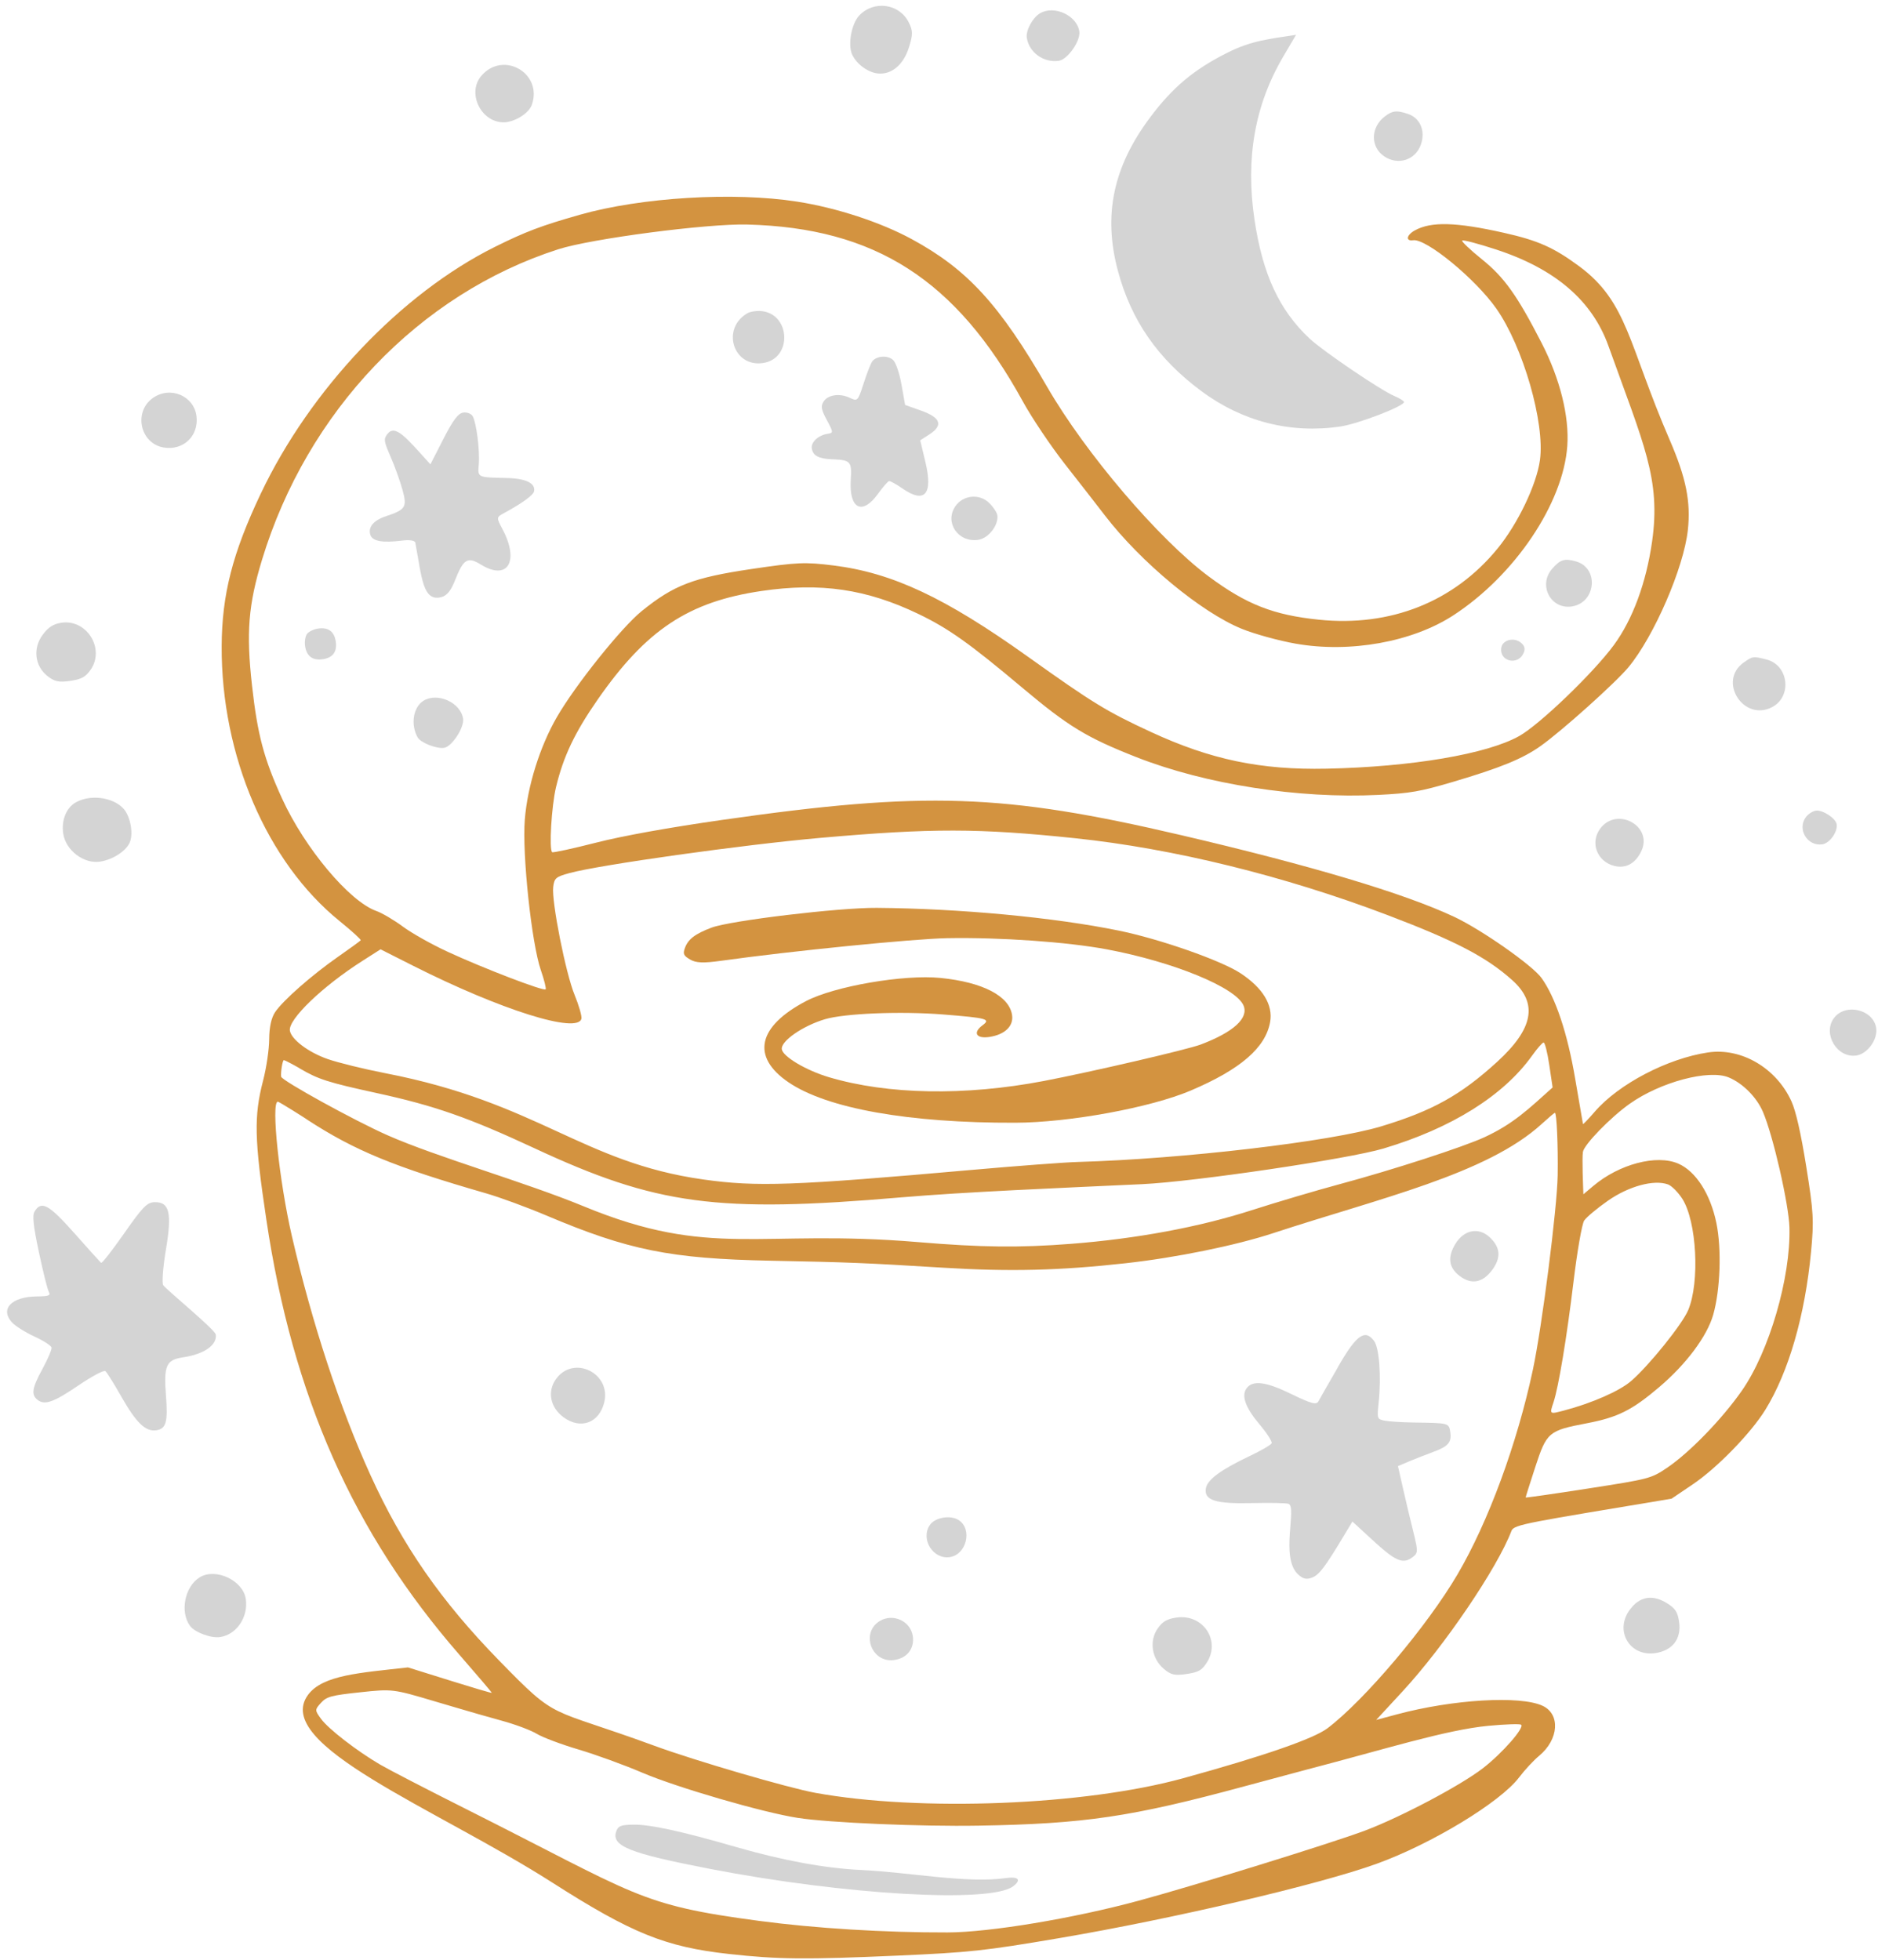 <?xml version="1.0" encoding="UTF-8"?><svg xmlns="http://www.w3.org/2000/svg" xmlns:xlink="http://www.w3.org/1999/xlink" height="787.8" preserveAspectRatio="xMidYMid meet" version="1.0" viewBox="121.4 105.2 755.0 787.8" width="755.0" zoomAndPan="magnify"><g><g id="change1_1"><path d="M 323.234 796.957 C 328.613 798.426 334.938 800.801 337.219 802.203 C 339.508 803.613 347.031 806.441 353.941 808.488 C 360.836 810.527 372.395 814.73 379.574 817.805 C 393.562 823.793 428.18 833.855 442.188 836.004 C 454.867 837.949 491.453 839.516 514.805 839.113 C 557.43 838.383 576.234 835.602 621.598 823.324 C 632.91 820.262 644.324 817.195 647 816.504 C 677.652 808.543 702.605 800.594 719.797 798.973 C 726.547 798.34 732.402 798.141 732.914 798.527 C 734.41 799.672 725.285 810.07 717.527 816.055 C 708.516 823.008 684.434 835.734 670.102 841.117 C 656.797 846.113 601.699 863.18 579.191 869.273 C 552.762 876.434 519.25 881.996 502.324 882.039 C 477.004 882.105 449.258 880.402 426.598 877.395 C 377.754 870.906 377.973 867.188 308.293 832.191 C 292.855 824.438 277.566 816.527 274.156 814.527 C 264.82 809.059 253.402 800.215 250.453 796.172 C 247.93 792.703 247.926 792.512 250.43 789.754 C 252.703 787.242 254.543 786.742 266.125 785.504 C 279.148 784.105 279.367 784.133 296.328 789.184 C 296.449 789.164 311.379 793.719 323.234 796.957 Z M 791.949 581.324 C 793.398 581.836 796.02 584.457 797.711 587.09 C 803.527 596.137 804.824 620.609 800.09 631.879 C 797.691 637.574 784.383 654.109 777.145 660.371 C 772.496 664.395 761.418 669.262 750.094 672.246 C 744.316 673.773 744.316 673.773 745.926 668.973 C 747.977 662.836 751.277 642.965 754.02 620.227 C 755.461 608.246 757.387 597.23 758.27 595.883 C 759.156 594.535 763.477 590.918 767.828 587.883 C 776.207 582.039 786.258 579.305 791.949 581.324 Z M 816.426 538.336 C 822.09 540.719 827.602 546.273 830.129 552.141 C 834.211 561.621 840.551 589.289 840.797 598.703 C 841.324 618.797 832.676 648.453 821.695 664.211 C 813.668 675.727 800.543 689.242 791.461 695.344 C 785.172 699.566 784.434 699.758 759.906 703.574 C 746.059 705.73 734.773 707.352 734.75 707.188 C 734.727 707.027 736.48 701.469 738.629 694.906 C 743.203 680.93 743.965 680.285 759.258 677.371 C 771.754 674.992 777.457 672.148 788.438 662.82 C 799.312 653.586 807.68 642.375 810.145 633.746 C 813.008 623.719 813.574 607.305 811.418 596.82 C 809.02 585.172 803.164 576.043 796.113 572.977 C 787.414 569.191 772.367 573.148 761.91 581.973 L 757.961 585.305 C 757.863 582.492 757.359 571.055 757.77 568.281 C 758.195 565.359 768.859 554.379 776.574 548.918 C 788.961 540.148 808.438 534.977 816.426 538.336 Z M 244.934 555.332 C 264.031 567.762 279.797 574.25 316.926 584.957 C 322.418 586.543 333.109 590.473 340.926 593.777 C 374.051 607.793 390.934 611.199 431.273 612.004 C 462.945 612.633 468.742 612.867 500.605 614.816 C 527.43 616.457 547.363 615.969 573.938 613.02 C 594.254 610.766 618.145 605.895 633.254 600.926 C 676.031 586.859 719.098 577.258 741.27 556.969 C 743.914 554.551 746.234 552.586 746.496 552.547 C 747.219 552.441 747.812 565.68 747.625 577.594 C 747.414 590.809 741.332 638.559 737.66 655.789 C 731.324 685.547 719.77 716.938 707.363 738.086 C 695.18 758.863 670.078 788.574 655.105 799.945 C 649.535 804.176 629.395 811.148 596.984 820.074 C 557.418 830.965 491.398 833.578 449.215 825.926 C 438.34 823.953 400.707 812.953 384.578 807.031 C 340.852 790.977 346.277 797.578 321.922 772.598 C 298.594 748.672 283.211 726.477 270.312 698.137 C 258.039 671.172 246.816 637.031 238.738 602.09 C 233.664 580.152 230.328 548.469 233.051 548.066 C 233.523 547.996 245.059 555.312 244.934 555.332 Z M 241.871 534.695 C 249.34 539.09 253.273 540.348 273.004 544.648 C 296.105 549.68 309.883 554.504 336.324 566.816 C 385.277 589.617 409.707 592.887 483.684 586.543 C 509.27 584.352 547.316 582.777 580.625 581.23 C 601.492 580.258 663.52 571.098 677.555 566.914 C 704.918 558.758 725.836 545.684 737.359 529.531 C 739.375 526.711 741.422 524.363 741.941 524.289 C 742.465 524.211 743.484 528.203 744.234 533.254 L 745.586 542.359 C 735.895 551.047 729.891 556.93 718.289 562.316 C 709.855 566.238 681.348 575.484 659.988 581.23 C 650.617 583.75 634.648 588.48 624.336 591.789 C 603.414 598.508 578.242 603.18 552.012 605.219 C 531.191 606.836 515.965 606.664 490.438 604.523 C 426.43 599.156 407.469 611.363 356.117 590.16 C 332.371 580.359 297.113 570.371 277.195 561.574 C 263.961 555.73 234.621 539.57 234.426 538.02 C 234.199 536.25 234.973 531.453 235.492 531.375 C 235.953 531.309 241.996 534.676 241.871 534.695 Z M 451.309 442.016 C 495.988 438.078 514.812 438.109 553.625 442.168 C 592.988 446.285 637.629 457.262 679.105 473.02 C 706.59 483.461 719.027 489.953 729.395 499.258 C 739.77 508.57 737.879 518.738 723.285 532.066 C 708.676 545.414 697.273 551.758 676.707 557.984 C 656.457 564.117 596.773 571.121 554.688 572.305 C 549.488 572.449 530.43 573.883 512.301 575.484 C 440.246 581.863 425.625 582.383 404.098 579.344 C 355.285 572.449 337.996 548.57 276.375 536.641 C 267.848 534.988 257.305 532.398 253.074 530.918 C 245.352 528.211 238.453 523.008 237.934 519.488 C 237.262 514.969 251.027 501.738 267.039 491.516 L 274.387 486.824 L 287.492 493.438 C 322.664 511.191 353.723 520.949 355.141 514.699 C 355.371 513.684 354.121 509.328 352.395 505.141 C 348.809 496.43 343.094 467.566 343.805 461.754 C 344.234 458.219 344.859 457.684 350.281 456.195 C 362.457 452.859 420.141 444.762 451.309 442.016 Z M 421.805 195.465 C 473.215 196.781 505.746 217.648 532.555 266.496 C 536.199 273.141 543.836 284.512 549.484 291.719 C 555.137 298.922 562.391 308.238 565.57 312.383 C 580.055 331.242 604.32 351.348 620.609 357.98 C 625.742 360.07 635.488 362.758 642.27 363.949 C 664.09 367.797 689.184 363.293 705.652 352.578 C 730.398 336.48 749.879 307.523 751.492 284.43 C 752.32 272.59 748.562 257.488 741.234 243.211 C 731.332 223.906 726.164 216.672 717.051 209.34 C 712.516 205.691 708.961 202.316 709.227 201.914 C 709.496 201.512 715.648 203.133 722.973 205.535 C 746.699 213.328 761.508 226.059 768.031 244.273 C 782.219 283.867 789.18 297.77 785.57 322.953 C 783.199 339.516 777.77 354.219 770.23 364.488 C 762.02 375.676 740.422 396.441 732.18 401.074 C 719.234 408.352 688.883 413.496 654.648 414.215 C 628.199 414.766 608.121 410.57 584.148 399.477 C 566.23 391.184 560.812 387.867 534.492 369.086 C 501.324 345.414 480.176 335.492 456.551 332.527 C 445.078 331.086 441.832 331.227 423.504 333.945 C 400.129 337.414 392.297 340.414 379.426 350.824 C 371.23 357.453 352.812 380.457 345.285 393.461 C 338.434 405.301 333.441 421.27 332.379 434.754 C 331.285 448.605 335.105 484.41 338.816 495.152 C 340.16 499.031 341.039 502.535 340.766 502.906 C 340.105 503.793 315.992 494.559 301.43 487.84 C 294.984 484.867 286.953 480.355 283.355 477.688 C 279.848 475.086 274.965 472.211 272.699 471.414 C 261.922 467.617 243.945 446.199 234.836 426.301 C 227.492 410.25 224.93 400.637 222.715 380.793 C 220.336 359.535 221.223 348.379 226.73 330.254 C 244.852 270.613 289.914 223.379 345.84 205.406 C 359.109 201.141 405.652 195.047 421.805 195.465 Z M 354.469 191.543 C 339.027 195.922 332.621 198.348 320.363 204.445 C 282.684 223.191 246.117 261.73 226.219 303.676 C 214.883 327.566 210.613 344.215 210.516 364.953 C 210.309 408.93 228.691 451.801 257.91 475.461 C 262.797 479.418 266.625 482.91 266.406 483.207 C 266.188 483.5 262.09 486.48 257.41 489.746 C 246.75 497.188 235.172 507.363 231.996 512.086 C 230.48 514.34 229.648 518.137 229.621 522.941 C 229.598 527.035 228.508 534.453 227.176 539.574 C 223.434 553.977 223.645 563.148 228.469 595.449 C 239.074 666.516 263.445 721.453 306.074 770.387 C 313.203 778.574 319.066 785.457 319.102 785.684 C 319.129 785.883 316.227 785.172 285.41 775.496 C 266.25 777.684 251.191 778.5 245.262 786.496 C 230.395 806.547 296.758 832.176 343.387 861.961 C 375.352 882.383 388.938 887.879 414.402 890.691 C 434.246 892.887 445.242 892.992 482.219 891.355 C 511.359 890.066 517.113 889.441 547.324 884.312 C 592.766 876.598 651.848 862.754 674.84 854.438 C 696.945 846.445 724.594 829.676 732.117 819.699 C 734.324 816.773 737.957 812.863 740.191 811.012 C 748.102 804.449 748.781 794.266 741.531 790.914 C 732.504 786.742 705.492 788.34 682.977 794.379 L 674.66 796.609 L 685.316 785.074 C 702.074 766.934 723.457 735.402 729.051 720.582 C 730.035 717.969 736.133 717.254 793.41 707.668 L 802.031 701.84 C 811.742 695.273 825.32 681.309 831.105 671.938 C 840.496 656.719 847.059 634.031 849.492 608.34 C 850.676 595.82 850.488 592.465 847.555 574.168 C 845.395 560.684 843.395 551.883 841.594 547.918 C 835.512 534.535 821.453 526.297 808.09 528.277 C 791.762 530.703 772.148 540.961 762.52 552.117 C 759.961 555.082 757.855 557.277 757.789 557.055 C 757.727 556.832 756.324 548.688 754.656 538.848 C 751.566 520.578 746.758 506.188 741.129 498.355 C 737.453 493.246 716.957 478.895 705.988 473.75 C 685.844 464.301 648.668 453.184 596.18 440.914 C 524.766 424.219 493.176 423.164 411.938 434.777 C 390.188 437.887 371.859 441.188 361.012 443.953 C 351.641 446.34 343.762 448.051 343.391 447.785 C 342.074 446.84 343.117 429.199 344.938 421.605 C 347.895 409.281 352.441 399.723 361.648 386.469 C 381.184 358.363 398.199 347.082 427.574 342.77 C 451.312 339.289 469.84 342.008 490.66 352.031 C 502.766 357.855 511.133 363.805 532.504 381.762 C 550.957 397.27 558.309 401.734 578.324 409.598 C 606.109 420.516 643.484 426.34 675.543 424.746 C 688.32 424.113 692.395 423.402 705.617 419.488 C 724.598 413.875 733.488 410.238 740.707 405.137 C 749.184 399.148 770.906 379.664 776.098 373.398 C 786.383 360.98 798.309 333.43 799.953 318.297 C 801.191 306.926 799.246 297.273 792.652 282.043 C 776 243.57 775.805 226.641 756.262 212.227 C 746.02 204.672 739.715 201.871 726.055 198.801 C 706.68 194.449 696.699 194.188 690.137 197.859 C 686.812 199.723 686.41 202.238 689.516 201.777 C 694.734 201.004 714.543 217.273 722.945 229.234 C 733.715 244.566 742.555 275.234 740.496 290.145 C 739.129 300.07 731.586 315.801 723.406 325.777 C 705.906 347.137 680.418 357.273 651.645 354.32 C 633.355 352.445 622.441 348.16 607.324 336.922 C 587.355 322.078 557.852 287.473 542.438 260.824 C 523.191 227.547 510.34 213.508 487.992 201.359 C 475.418 194.527 457.785 188.75 441.93 186.266 C 416.422 182.27 379.234 184.512 354.469 191.543" fill="#d39340"/></g><g id="change1_2"><path d="M 407.441 478.113 C 400.848 480.598 398.004 482.777 396.742 486.312 C 395.895 488.688 396.207 489.375 398.84 490.926 C 401.195 492.316 404.164 492.434 411.34 491.43 C 439.449 487.5 488.469 482.598 502.199 482.344 C 523.391 481.957 550.445 483.852 566.379 486.84 C 593.18 491.867 618.242 502.164 621.324 509.41 C 623.48 514.48 617.301 520.113 604.113 525.105 C 598.789 527.121 559.891 536.152 540.977 539.766 C 509.336 545.809 478.32 545.258 454.664 538.238 C 445.496 535.516 436.148 529.973 435.707 526.996 C 435.23 523.766 444.043 517.625 453.008 514.938 C 460.902 512.574 483.496 511.656 500.508 513.012 C 518.242 514.422 519.812 514.852 516.398 517.367 C 512.383 520.328 513.852 522.84 519.137 522.059 C 525.363 521.133 528.938 517.691 528.277 513.258 C 527.137 505.57 516.469 500.035 499.527 498.332 C 484.781 496.852 456.871 501.652 445.441 507.641 C 425.945 517.852 423.32 530.02 438.398 540.285 C 453.867 550.816 486.695 556.672 529.535 556.539 C 551.258 556.473 583.938 550.477 600.133 543.59 C 620.121 535.086 630.223 526.348 632.031 515.988 C 633.223 509.172 629.07 502.348 620.152 496.465 C 612.328 491.305 587.734 482.688 571.141 479.297 C 545.117 473.98 507.273 470.426 473.855 470.16 C 458.711 470.039 414.977 475.277 407.441 478.113" fill="#d39340"/></g><g id="change2_1"><path d="M 466.84 111.422 C 463.688 114.758 462.16 123.266 464.012 127.191 C 465.863 131.117 470.582 134.484 474.625 134.762 C 480.023 135.137 484.691 131.086 486.844 124.164 C 488.449 119.004 488.43 117.535 486.688 114.102 C 482.895 106.621 472.684 105.242 466.84 111.422" fill="#d4d4d4"/></g><g id="change2_2"><path d="M 314.953 135.629 C 309.129 142.359 314.438 154.004 323.496 154.375 C 327.848 154.551 333.926 150.922 335.188 147.391 C 339.73 134.711 323.77 125.434 314.953 135.629" fill="#d4d4d4"/></g><g id="change2_3"><path d="M 539.473 110.57 C 536.492 112.355 533.766 117.43 534.203 120.375 C 535.078 126.293 540.992 130.535 547.102 129.629 C 550.645 129.102 555.875 121.602 555.316 117.844 C 554.359 111.383 545.164 107.164 539.473 110.57" fill="#d4d4d4"/></g><g id="change2_4"><path d="M 615.039 126.285 C 601.402 133.094 592.805 140.289 583.645 152.57 C 568.906 172.32 564.855 191.707 570.801 213.996 C 576.129 233.977 586.84 249.422 604.391 262.438 C 620.887 274.672 640.195 279.598 660.172 276.676 C 667.34 275.629 686.078 268.414 685.84 266.797 C 685.773 266.344 684.055 265.277 682.004 264.422 C 676.586 262.152 653.344 246.406 647.914 241.332 C 635.695 229.906 628.992 215.445 625.73 193.477 C 622.07 168.809 625.863 147.363 637.332 127.883 L 642.441 119.199 C 631.668 120.867 624.645 121.492 615.039 126.285" fill="#d4d4d4"/></g><g id="change2_5"><path d="M 678.164 151.977 C 672.441 156.305 672.254 164.152 677.777 167.98 C 683.355 171.844 690.48 169.582 692.648 163.254 C 694.512 157.816 692.359 152.691 687.508 151.027 C 682.953 149.465 681.254 149.637 678.164 151.977" fill="#d4d4d4"/></g><g id="change2_6"><path d="M 182.898 265.164 C 174.961 270.738 177.691 283.461 187.176 285.09 C 195.043 286.438 201.348 280.473 200.402 272.566 C 199.414 264.309 189.867 260.273 182.898 265.164" fill="#d4d4d4"/></g><g id="change2_7"><path d="M 138.562 360.387 C 134.559 365.781 135.355 372.867 140.414 376.922 C 143.262 379.199 145.074 379.59 149.656 378.91 C 154.234 378.23 155.852 377.332 157.906 374.324 C 163.66 365.891 156.23 354.043 146.125 355.539 C 142.836 356.027 140.848 357.305 138.562 360.387" fill="#d4d4d4"/></g><g id="change2_8"><path d="M 151.695 427.859 C 147.988 430.051 146.039 435.035 146.82 440.32 C 147.816 447.02 155.062 452.547 161.578 451.578 C 166.867 450.793 172.414 447.113 173.695 443.535 C 175.062 439.734 173.676 433.035 170.926 430.141 C 166.566 425.555 157.438 424.473 151.695 427.859" fill="#d4d4d4"/></g><g id="change2_9"><path d="M 822.406 371.539 C 811.855 379 822.355 395.473 833.828 389.461 C 841.961 385.199 840.484 372.59 831.59 370.324 C 826.227 368.957 826.016 368.984 822.406 371.539" fill="#d4d4d4"/></g><g id="change2_10"><path d="M 764.719 438.305 C 760.543 443.938 763.445 451.574 770.43 453.312 C 775.055 454.465 778.973 452.277 781.297 447.254 C 785.945 437.195 771.375 429.332 764.719 438.305" fill="#d4d4d4"/></g><g id="change2_11"><path d="M 847.379 433.723 C 843.809 438.582 848.031 445.512 854.023 444.621 C 856.977 444.184 860.242 439.617 859.789 436.562 C 859.434 434.16 854.113 430.68 851.414 431.082 C 850.121 431.273 848.305 432.461 847.379 433.723" fill="#d4d4d4"/></g><g id="change2_12"><path d="M 135.301 592.23 C 134.336 593.82 134.762 597.832 137.031 608.539 C 138.684 616.34 140.48 623.543 141.023 624.516 C 141.844 626.004 141.047 626.305 136.133 626.367 C 126.066 626.496 121.375 631.336 126.109 636.695 C 127.418 638.176 131.418 640.715 135.156 642.438 C 138.895 644.156 141.977 646.145 142.125 646.926 C 142.273 647.699 140.609 651.59 138.398 655.641 C 134.188 663.352 133.824 666.004 136.684 668.082 C 139.508 670.137 143.152 668.797 153.074 662.047 C 158.309 658.488 163.168 655.91 163.762 656.379 C 164.359 656.855 167.234 661.445 170.184 666.652 C 176.148 677.172 179.93 680.812 184.219 680.176 C 188.176 679.59 188.949 676.836 188.121 666.27 C 187.176 654.164 188.203 651.852 194.996 650.844 C 203.453 649.59 208.711 645.926 208.145 641.688 C 207.879 639.723 188.738 624.035 187.035 621.891 C 186.426 621.117 186.898 614.707 188.098 607.566 C 190.602 592.664 189.535 588.289 183.461 588.484 C 180.5 588.582 178.73 590.406 171.328 600.988 C 166.551 607.82 162.387 613.152 162.047 612.871 C 161.711 612.594 156.816 607.164 151.262 600.906 C 141.004 589.34 138.023 587.723 135.301 592.23" fill="#d4d4d4"/></g><g id="change2_13"><path d="M 858.688 514.465 C 854.016 520.766 859.949 530.668 867.703 529.516 C 872.172 528.852 876.352 523.07 875.672 518.488 C 874.555 510.973 863.262 508.297 858.688 514.465" fill="#d4d4d4"/></g><g id="change2_14"><path d="M 201.75 739.242 C 195.688 742.895 193.625 753.199 197.824 758.84 C 199.762 761.441 206.238 763.836 209.883 763.293 C 216.531 762.305 221.293 755.234 220.211 747.953 C 219.113 740.551 208.156 735.383 201.75 739.242" fill="#d4d4d4"/></g><g id="change2_15"><path d="M 776.621 752.301 C 770.355 760.75 776.559 771.281 786.895 769.746 C 793.824 768.719 797.441 763.949 796.434 757.164 C 795.84 753.172 794.895 751.738 791.477 749.637 C 781.664 743.617 776.902 752.258 776.621 752.301" fill="#d4d4d4"/></g><g id="change2_16"><path d="M 422.039 231.035 C 411.227 237.066 416.043 252.93 428.145 251.137 C 440.242 249.34 439.195 230.84 426.961 230.211 C 425.266 230.121 422.996 230.504 422.039 231.035" fill="#d4d4d4"/></g><g id="change2_17"><path d="M 299.648 281.672 L 294.438 291.867 C 284.66 281.094 280.266 275.453 277.039 279.805 C 275.598 281.75 275.734 282.641 278.441 288.84 C 280.113 292.676 282.219 298.527 283.195 302.062 C 285.141 309.098 284.531 310.059 276.41 312.781 C 271.492 314.43 269.258 317.195 270.324 320.301 C 271.176 322.762 275.238 323.492 282.781 322.539 C 286.082 322.121 288.191 322.441 288.367 323.387 C 291.008 337.414 291.336 347.215 298.875 345.234 C 301.047 344.664 302.695 342.629 304.301 338.551 C 307.707 329.883 309.375 328.852 314.703 332.145 C 325.434 338.773 330.293 330.973 323.477 318.055 C 320.891 313.156 320.891 313.156 324.113 311.41 C 331.227 307.562 335.762 304.277 336.098 302.734 C 336.793 299.52 332.859 297.547 325.391 297.371 C 313.102 297.082 313.449 297.246 313.883 291.863 C 314.336 286.273 312.934 275.18 311.441 272.535 C 310.855 271.496 309.145 270.836 307.617 271.062 C 305.578 271.367 303.496 274.137 299.648 281.672" fill="#d4d4d4"/></g><g id="change2_18"><path d="M 468.531 259.547 C 466.262 266.488 466.16 266.59 462.992 265.105 C 458.863 263.172 454.129 263.906 452.426 266.742 C 451.316 268.594 451.559 269.871 453.824 274.098 C 456.445 278.992 456.461 279.23 454.215 279.562 C 450.453 280.121 447.387 282.914 447.762 285.441 C 448.199 288.379 450.547 289.633 455.98 289.832 C 463.344 290.102 463.906 290.723 463.434 298.004 C 462.664 309.766 468.023 312.555 474.379 303.703 C 476.309 301.016 478.355 298.672 478.832 298.602 C 479.324 298.527 481.719 299.855 484.262 301.613 C 493.172 307.77 496.531 303.898 493.453 291.027 L 491.348 282.215 L 495.07 279.809 C 500.684 276.18 499.594 273.074 491.738 270.285 L 485.273 267.988 L 483.816 259.801 C 482.984 255.121 481.52 250.863 480.391 249.863 C 478.07 247.809 473.336 248.309 471.867 250.77 C 472.051 250.742 471.395 250.812 468.531 259.547" fill="#d4d4d4"/></g><g id="change2_19"><path d="M 505.492 308.691 C 500.992 315.195 506.586 323.418 514.691 322.215 C 518.805 321.605 522.934 316.262 522.348 312.312 C 522.18 311.18 520.609 308.848 518.969 307.293 C 515.027 303.555 508.582 304.223 505.492 308.691" fill="#d4d4d4"/></g><g id="change2_20"><path d="M 244.824 360.043 C 244.129 360.98 243.781 363.141 244.047 364.902 C 244.656 369.012 247.086 370.812 251.195 370.203 C 255.23 369.605 256.988 367.184 256.379 363.07 C 255.781 359.035 253.359 357.277 249.246 357.887 C 247.484 358.148 245.52 359.105 244.824 360.043" fill="#d4d4d4"/></g><g id="change2_21"><path d="M 291.727 386.859 C 287.523 389.375 286.367 396.441 289.309 401.648 C 290.508 403.773 296.891 406.285 299.945 405.832 C 303.066 405.367 308.098 397.656 307.574 394.133 C 306.613 387.672 297.422 383.453 291.727 386.859" fill="#d4d4d4"/></g><g id="change2_22"><path d="M 745.379 333.875 C 739.68 340.418 744.809 350.254 753.266 349 C 763.02 347.551 764.371 333.582 755.023 330.902 C 750.383 329.57 748.668 330.102 745.379 333.875" fill="#d4d4d4"/></g><g id="change2_23"><path d="M 724.953 365.566 C 724.059 371.102 731.645 372.922 733.922 367.719 C 734.648 366.051 734.383 364.922 732.957 363.66 C 730.223 361.234 725.469 362.367 724.953 365.566" fill="#d4d4d4"/></g><g id="change2_24"><path d="M 706.539 605.18 C 703.219 610.598 703.809 614.879 708.344 618.238 C 713.027 621.715 717.492 620.844 721.293 615.719 C 724.922 610.824 724.633 606.699 720.371 602.648 C 715.926 598.422 710.023 599.504 706.539 605.18" fill="#d4d4d4"/></g><g id="change2_25"><path d="M 345.023 659.434 C 341.312 664.438 342.531 670.949 347.926 674.922 C 354.762 679.961 362.203 677.297 364.293 669.062 C 367.27 657.332 352.176 649.789 345.023 659.434" fill="#d4d4d4"/></g><g id="change2_26"><path d="M 651.449 668.523 C 650.613 670.055 648.473 669.473 640.316 665.492 C 630.352 660.629 625.027 659.961 622.574 663.266 C 620.375 666.234 622.062 671.027 627.637 677.645 C 630.691 681.27 632.906 684.688 632.641 685.363 C 632.375 686.035 628.344 688.383 623.633 690.609 C 612.191 696.027 606.77 700.039 606.191 703.516 C 605.395 708.316 610.031 709.801 624.746 709.449 C 632.047 709.273 638.59 709.406 639.438 709.746 C 642.914 711.137 635.973 731.34 643.266 738.113 C 645.27 739.98 646.73 740.277 649.109 739.305 C 652.578 737.883 655.906 732.133 665.109 716.863 C 680.293 730.816 684.039 735.145 689.215 731.242 C 692.527 728.742 691.203 728.898 685.664 704.508 L 683.41 694.578 L 687.988 692.637 C 700.316 687.41 705.414 687.52 704.469 681.129 C 703.883 677.188 704.133 677.254 689.574 677.047 C 684.883 676.977 679.664 676.637 677.996 676.293 C 675.02 675.672 674.977 675.539 675.656 668.953 C 676.742 658.469 675.887 647.047 673.809 644.258 C 670.141 639.328 666.656 641.836 659.312 654.691 C 659.438 654.676 654.348 663.246 651.449 668.523" fill="#d4d4d4"/></g><g id="change2_27"><path d="M 495.18 718.312 C 491.406 723.973 496.531 732.156 503.227 731.164 C 509.922 730.172 512.438 720.035 506.91 716.336 C 503.574 714.105 497.277 715.164 495.18 718.312" fill="#d4d4d4"/></g><g id="change2_28"><path d="M 475.211 756.773 C 467.336 761.352 471.59 773.641 480.676 772.551 C 485.984 771.918 489.121 767.98 488.367 762.902 C 487.48 756.914 480.535 753.676 475.211 756.773" fill="#d4d4d4"/></g><g id="change2_29"><path d="M 586.75 759.949 C 583.355 764.918 584.434 771.938 589.219 776.031 C 592.121 778.516 593.629 778.859 598.445 778.145 C 603.262 777.43 604.598 776.664 606.629 773.449 C 612.227 764.586 604.93 753.891 594.355 755.461 C 590.48 756.035 588.711 757.078 586.75 759.949" fill="#d4d4d4"/></g><g id="change2_30"><path d="M 369.172 841.344 C 367.023 847.285 374.301 850.207 406.93 856.508 C 461.066 866.961 519.465 870.336 528.637 863.539 C 532.141 860.941 530.91 859.461 525.855 860.18 C 510.07 862.434 486.957 857.828 467.383 856.922 C 453.211 856.262 435.957 853.086 417.391 847.715 C 395.312 841.332 382.703 838.59 375.953 838.707 C 371.043 838.793 369.938 839.223 369.172 841.344" fill="#d4d4d4"/></g></g></svg>